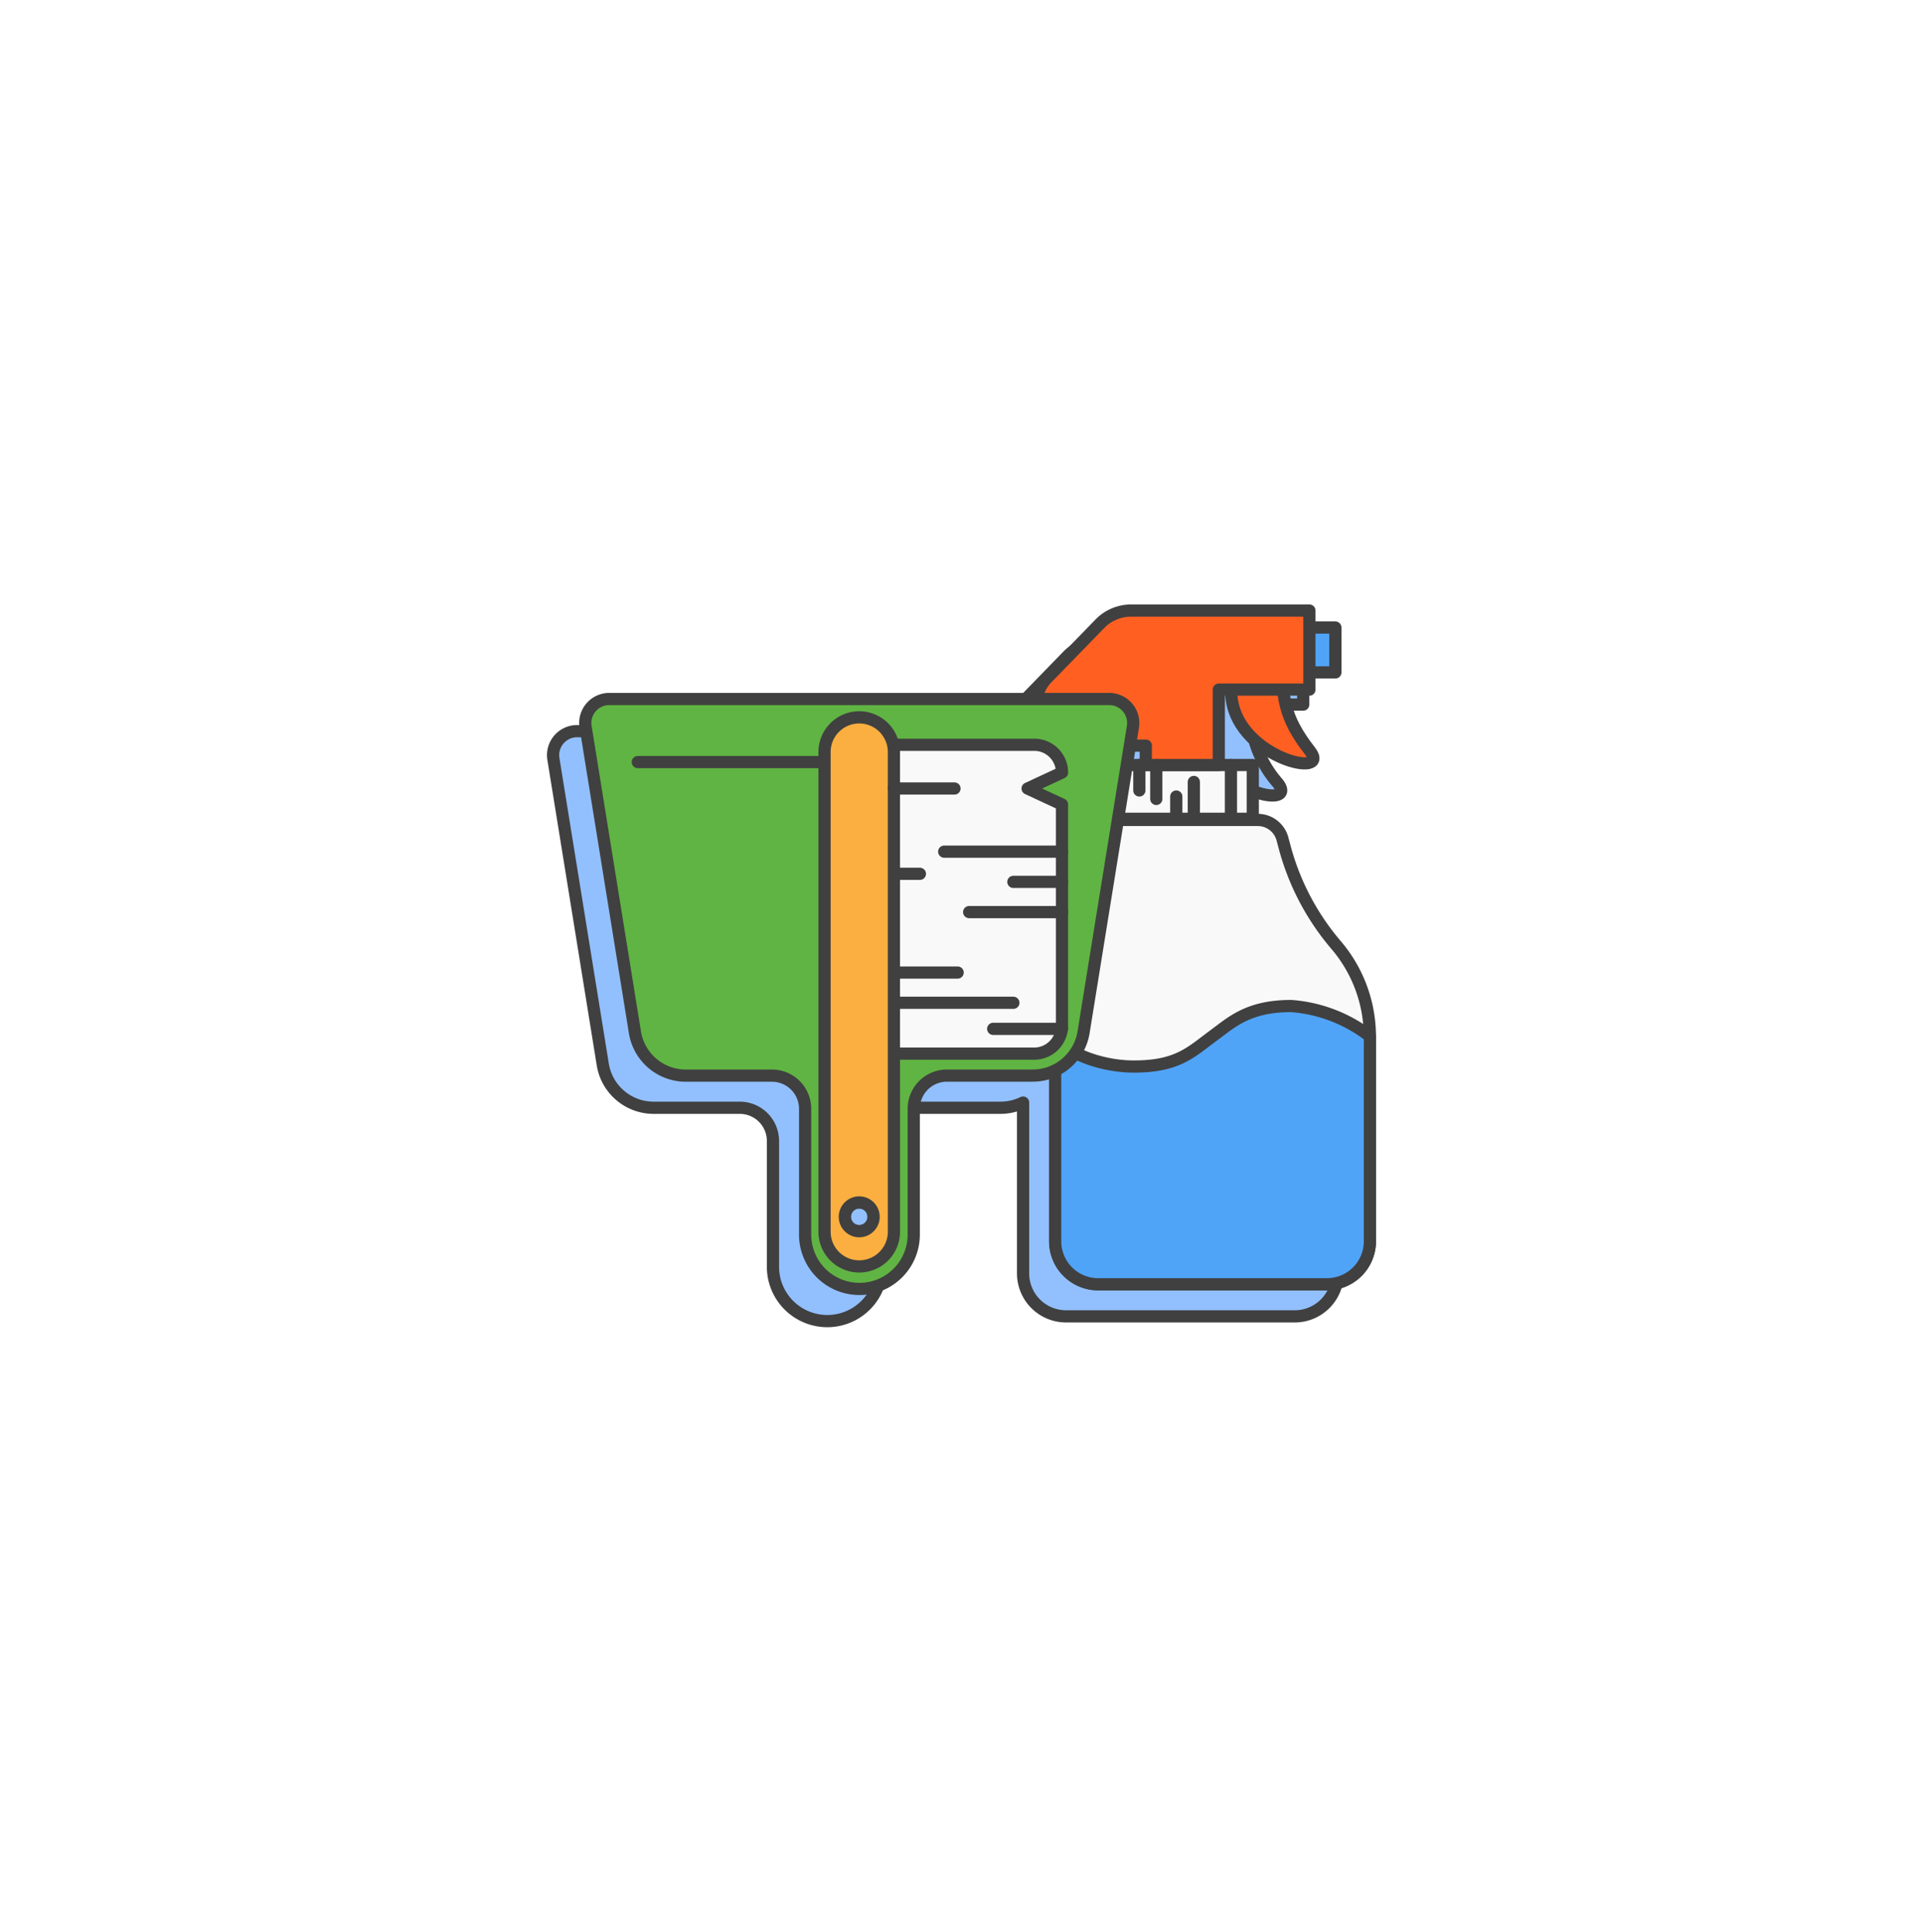 <svg xmlns="http://www.w3.org/2000/svg" xmlns:xlink="http://www.w3.org/1999/xlink" width="157.559" height="158.287" viewBox="0 0 157.559 158.287">
  <defs>
    <filter id="Rectangle_341" x="0" y="0" width="157.559" height="158.287" filterUnits="userSpaceOnUse">
      <feOffset input="SourceAlpha"/>
      <feGaussianBlur stdDeviation="10" result="blur"/>
      <feFlood flood-opacity="0.051"/>
      <feComposite operator="in" in2="blur"/>
      <feComposite in="SourceGraphic"/>
    </filter>
  </defs>
  <g id="Cleaning_Icon" data-name="Cleaning Icon" transform="translate(30 30)">
    <g transform="matrix(1, 0, 0, 1, -30, -30)" filter="url(#Rectangle_341)">
      <rect id="Rectangle_341-2" data-name="Rectangle 341" width="97.559" height="98.287" rx="15" transform="translate(30 30)" fill="#fff"/>
    </g>
    <g id="Cleaning_Icon-2" data-name="Cleaning Icon">
      <path id="Path_9361" data-name="Path 9361" d="M65.285,41.882a11.543,11.543,0,0,0-2.764-7.472,20.483,20.483,0,0,1-4.2-7.961l-.2-.746a2.092,2.092,0,0,0-2.02-1.547H44.634l.05-.309v.216H55.691v-4.41H52.907V13.476h1a7.109,7.109,0,0,0,.068.852c.7,4.761,8.2,6.48,6.4,4.173a9.037,9.037,0,0,1-2.2-5.025h2.15V12.067H62.46V8.39H60.329V7H45.716a3.56,3.56,0,0,0-2.552,1.078l-4.326,4.448a3.26,3.26,0,0,0-.874,1.719h-35a1.967,1.967,0,0,0-1.941,2.28L5.068,41.557a4.223,4.223,0,0,0,4.169,3.55h7.056a2.719,2.719,0,0,1,2.72,2.72V58.138a4.448,4.448,0,0,0,8.9,0V47.826a2.719,2.719,0,0,1,2.72-2.72h7.027a4.209,4.209,0,0,0,1.846-.426v14A3.523,3.523,0,0,0,43.024,62.2H61.763a3.523,3.523,0,0,0,3.523-3.523v-16.8h0M23.446,57.855a1.177,1.177,0,1,1,1.177-1.177,1.177,1.177,0,0,1-1.177,1.177m23.479-38.2H45.361l.256-1.589h1.308Z" transform="translate(14.319 15.668)" fill="#92c0ff"/>
      <path id="Path_9362" data-name="Path 9362" d="M65.285,41.882a11.543,11.543,0,0,0-2.764-7.472,20.483,20.483,0,0,1-4.2-7.961l-.2-.746a2.092,2.092,0,0,0-2.02-1.547H44.634l.05-.309v.216H55.691v-4.41H52.907V13.476h1a7.109,7.109,0,0,0,.068.852c.7,4.761,8.2,6.48,6.4,4.173a9.037,9.037,0,0,1-2.2-5.025h2.15V12.067H62.46V8.39H60.329V7H45.716a3.56,3.56,0,0,0-2.552,1.078l-4.326,4.448a3.26,3.26,0,0,0-.874,1.719h-35a1.967,1.967,0,0,0-1.941,2.28L5.068,41.557a4.223,4.223,0,0,0,4.169,3.55h7.056a2.719,2.719,0,0,1,2.72,2.72V58.138a4.448,4.448,0,0,0,8.9,0V47.826a2.719,2.719,0,0,1,2.72-2.72h7.027a4.209,4.209,0,0,0,1.846-.426v14A3.523,3.523,0,0,0,43.024,62.2H61.763a3.523,3.523,0,0,0,3.523-3.523v-16.8ZM23.446,57.855a1.177,1.177,0,1,1,1.177-1.177A1.177,1.177,0,0,1,23.446,57.855Zm23.479-38.2H45.361l.256-1.589h1.308Z" transform="translate(14.319 15.668)" fill="none" stroke="#404040" stroke-linejoin="round" stroke-width="1"/>
      <rect id="Rectangle_5433" data-name="Rectangle 5433" width="11.007" height="4.41" transform="translate(61.638 32.687)" fill="#f9f9f9"/>
      <rect id="Rectangle_5434" data-name="Rectangle 5434" width="11.007" height="4.41" transform="translate(61.638 32.687)" fill="none" stroke="#404040" stroke-linejoin="round" stroke-width="1"/>
      <path id="Path_9363" data-name="Path 9363" d="M131.636,5.489c0,3.567.127,5.2,2.309,8,1.8,2.307-5.706.588-6.4-4.173-.44-3.009,1.072-5.9,3.924-6.558Z" transform="translate(-56.612 18.049)" fill="#ff6022"/>
      <path id="Path_9364" data-name="Path 9364" d="M131.636,5.489c0,3.567.127,5.2,2.309,8,1.8,2.307-5.706.588-6.4-4.173-.44-3.009,1.072-5.9,3.924-6.558Z" transform="translate(-56.612 18.049)" fill="none" stroke="#404040" stroke-linejoin="round" stroke-width="1"/>
      <rect id="Rectangle_5435" data-name="Rectangle 5435" width="4.262" height="3.676" transform="translate(75.151 21.424)" fill="#50a4f8"/>
      <rect id="Rectangle_5436" data-name="Rectangle 5436" width="4.262" height="3.676" transform="translate(75.151 21.424)" fill="none" stroke="#404040" stroke-linejoin="round" stroke-width="1"/>
      <path id="Path_9365" data-name="Path 9365" d="M91.985,6.526l4.327-4.448A3.559,3.559,0,0,1,98.863,1h14.613V7.476h-7.423v6.177h-5.982V12.065H94.325a3.264,3.264,0,0,1-2.34-5.539" transform="translate(-36.192 19.033)" fill="#ff6022"/>
      <path id="Path_9366" data-name="Path 9366" d="M91.985,6.526l4.327-4.448A3.559,3.559,0,0,1,98.863,1h14.613V7.476h-7.423v6.177h-5.982V12.065H94.325a3.264,3.264,0,0,1-2.34-5.539Z" transform="translate(-36.192 19.033)" fill="none" stroke="#404040" stroke-linejoin="round" stroke-width="1"/>
      <path id="Path_9367" data-name="Path 9367" d="M97.273,41.712a2.093,2.093,0,0,1,2.044-1.644h11.956a2.092,2.092,0,0,1,2.02,1.547l.2.746a20.484,20.484,0,0,0,4.2,7.961,11.545,11.545,0,0,1,2.765,7.5V74.593a3.523,3.523,0,0,1-3.523,3.523H98.2a3.523,3.523,0,0,1-3.523-3.523v-18.8a20.61,20.61,0,0,1,.478-4.414Z" transform="translate(-38.219 -2.879)" fill="#f9f9f9"/>
      <path id="Path_9368" data-name="Path 9368" d="M97.273,41.712a2.093,2.093,0,0,1,2.044-1.644h11.956a2.092,2.092,0,0,1,2.02,1.547l.2.746a20.484,20.484,0,0,0,4.2,7.961,11.545,11.545,0,0,1,2.765,7.5V74.593a3.523,3.523,0,0,1-3.523,3.523H98.2a3.523,3.523,0,0,1-3.523-3.523v-18.8a20.61,20.61,0,0,1,.478-4.414Z" transform="translate(-38.219 -2.879)" fill="none" stroke="#404040" stroke-linejoin="round" stroke-width="1"/>
      <path id="Path_9369" data-name="Path 9369" d="M120.459,77.27a11.966,11.966,0,0,0-6.447-2.478c-3.56,0-4.908,1.352-6.447,2.478-1.8,1.331-2.886,2.479-6.446,2.479-2.765,0-5.635-1.162-6.447-2.479v16.8A3.523,3.523,0,0,0,98.2,97.592h18.739a3.523,3.523,0,0,0,3.523-3.523V77.27Z" transform="translate(-38.219 -22.354)" fill="#50a4f8"/>
      <path id="Path_9370" data-name="Path 9370" d="M120.459,77.27a11.966,11.966,0,0,0-6.447-2.478c-3.56,0-4.908,1.352-6.447,2.478-1.8,1.331-2.886,2.479-6.446,2.479-2.765,0-5.635-1.162-6.447-2.479v16.8A3.523,3.523,0,0,0,98.2,97.592h18.739a3.523,3.523,0,0,0,3.523-3.523V77.27Z" transform="translate(-38.219 -22.354)" fill="none" stroke="#404040" stroke-linejoin="round" stroke-width="1"/>
      <line id="Line_1547" data-name="Line 1547" y2="2.086" transform="translate(63.351 32.687)" fill="#50a4f8"/>
      <line id="Line_1548" data-name="Line 1548" y2="2.086" transform="translate(63.351 32.687)" fill="none" stroke="#404040" stroke-linecap="round" stroke-linejoin="round" stroke-width="1"/>
      <line id="Line_1549" data-name="Line 1549" y2="2.781" transform="translate(64.74 32.687)" fill="#50a4f8"/>
      <line id="Line_1550" data-name="Line 1550" y2="2.781" transform="translate(64.74 32.687)" fill="none" stroke="#404040" stroke-linecap="round" stroke-linejoin="round" stroke-width="1"/>
      <line id="Line_1551" data-name="Line 1551" y2="1.589" transform="translate(66.377 35.27)" fill="#50a4f8"/>
      <line id="Line_1552" data-name="Line 1552" y2="1.589" transform="translate(66.377 35.27)" fill="none" stroke="#404040" stroke-linecap="round" stroke-linejoin="round" stroke-width="1"/>
      <line id="Line_1553" data-name="Line 1553" y2="2.781" transform="translate(67.815 34.077)" fill="#50a4f8"/>
      <line id="Line_1554" data-name="Line 1554" y2="2.781" transform="translate(67.815 34.077)" fill="none" stroke="#404040" stroke-linecap="round" stroke-linejoin="round" stroke-width="1"/>
      <line id="Line_1555" data-name="Line 1555" y2="4.171" transform="translate(70.856 32.687)" fill="#50a4f8"/>
      <line id="Line_1556" data-name="Line 1556" y2="4.171" transform="translate(70.856 32.687)" fill="none" stroke="#404040" stroke-linecap="round" stroke-linejoin="round" stroke-width="1"/>
      <path id="Path_9371" data-name="Path 9371" d="M49.926,17.5H8.967a1.966,1.966,0,0,0-1.941,2.28l4.043,25.033a4.223,4.223,0,0,0,4.169,3.55h7.056a2.719,2.719,0,0,1,2.72,2.719V61.391a4.448,4.448,0,1,0,8.9,0V51.079a2.719,2.719,0,0,1,2.72-2.719h7.027a4.223,4.223,0,0,0,4.168-3.55l4.043-25.033a1.967,1.967,0,0,0-1.941-2.28M29.446,61.108a1.177,1.177,0,1,1,1.177-1.177,1.177,1.177,0,0,1-1.177,1.177" transform="translate(10.953 9.779)" fill="#60b443"/>
      <path id="Path_9372" data-name="Path 9372" d="M49.926,17.5H8.967a1.966,1.966,0,0,0-1.941,2.28l4.043,25.033a4.223,4.223,0,0,0,4.169,3.55h7.056a2.719,2.719,0,0,1,2.72,2.719V61.391a4.448,4.448,0,1,0,8.9,0V51.079a2.719,2.719,0,0,1,2.72-2.719h7.027a4.223,4.223,0,0,0,4.168-3.55l4.043-25.033A1.967,1.967,0,0,0,49.926,17.5ZM29.446,61.108a1.177,1.177,0,1,1,1.177-1.177A1.177,1.177,0,0,1,29.446,61.108Z" transform="translate(10.953 9.779)" fill="none" stroke="#404040" stroke-linejoin="round" stroke-width="1"/>
      <line id="Line_1557" data-name="Line 1557" x1="16.967" transform="translate(22.256 32.446)" fill="#ff6022"/>
      <line id="Line_1558" data-name="Line 1558" x1="16.967" transform="translate(22.256 32.446)" fill="none" stroke="#404040" stroke-linecap="round" stroke-linejoin="round" stroke-width="1"/>
      <path id="Path_9373" data-name="Path 9373" d="M73.7,29.626l2.819-1.31a2.274,2.274,0,0,0-2.274-2.274H61.3V51.351H74.241a2.274,2.274,0,0,0,2.274-2.274V30.935Z" transform="translate(-19.503 4.988)" fill="#f9f9f9"/>
      <path id="Path_9374" data-name="Path 9374" d="M73.7,29.626l2.819-1.31a2.274,2.274,0,0,0-2.274-2.274H61.3V51.351H74.241a2.274,2.274,0,0,0,2.274-2.274V30.935Z" transform="translate(-19.503 4.988)" fill="none" stroke="#404040" stroke-linejoin="round" stroke-width="1"/>
      <path id="Path_9375" data-name="Path 9375" d="M54.483,20.926a2.843,2.843,0,0,0-2.843,2.843V63.075a2.843,2.843,0,1,0,5.686,0V23.769a2.843,2.843,0,0,0-2.843-2.843m0,42.105a1.177,1.177,0,1,1,1.177-1.177,1.177,1.177,0,0,1-1.177,1.177" transform="translate(-14.083 7.857)" fill="#faaf40"/>
      <path id="Path_9376" data-name="Path 9376" d="M54.483,20.926a2.843,2.843,0,0,0-2.843,2.843V63.075a2.843,2.843,0,1,0,5.686,0V23.769A2.843,2.843,0,0,0,54.483,20.926Zm0,42.105a1.177,1.177,0,1,1,1.177-1.177A1.177,1.177,0,0,1,54.483,63.031Z" transform="translate(-14.083 7.857)" fill="none" stroke="#404040" stroke-linejoin="round" stroke-width="1"/>
      <line id="Line_1559" data-name="Line 1559" x2="4.961" transform="translate(43.243 34.613)" fill="#ff6022"/>
      <line id="Line_1560" data-name="Line 1560" x2="4.961" transform="translate(43.243 34.613)" fill="none" stroke="#404040" stroke-linecap="round" stroke-linejoin="round" stroke-width="1"/>
      <line id="Line_1561" data-name="Line 1561" x2="9.65" transform="translate(47.362 39.787)" fill="#ff6022"/>
      <line id="Line_1562" data-name="Line 1562" x2="9.65" transform="translate(47.362 39.787)" fill="none" stroke="#404040" stroke-linecap="round" stroke-linejoin="round" stroke-width="1"/>
      <line id="Line_1563" data-name="Line 1563" x2="3.984" transform="translate(53.028 42.264)" fill="#ff6022"/>
      <line id="Line_1564" data-name="Line 1564" x2="3.984" transform="translate(53.028 42.264)" fill="none" stroke="#404040" stroke-linecap="round" stroke-linejoin="round" stroke-width="1"/>
      <line id="Line_1565" data-name="Line 1565" x2="1.992" transform="translate(43.379 41.604)" fill="#ff6022"/>
      <line id="Line_1566" data-name="Line 1566" x2="1.992" transform="translate(43.379 41.604)" fill="none" stroke="#404040" stroke-linecap="round" stroke-linejoin="round" stroke-width="1"/>
      <line id="Line_1567" data-name="Line 1567" x2="7.605" transform="translate(49.406 44.741)" fill="#ff6022"/>
      <line id="Line_1568" data-name="Line 1568" x2="7.605" transform="translate(49.406 44.741)" fill="none" stroke="#404040" stroke-linecap="round" stroke-linejoin="round" stroke-width="1"/>
      <line id="Line_1569" data-name="Line 1569" x2="5.637" transform="translate(51.375 54.308)" fill="#ff6022"/>
      <line id="Line_1570" data-name="Line 1570" x2="5.637" transform="translate(51.375 54.308)" fill="none" stroke="#404040" stroke-linecap="round" stroke-linejoin="round" stroke-width="1"/>
      <line id="Line_1571" data-name="Line 1571" x2="5.084" transform="translate(43.379 49.695)" fill="#ff6022"/>
      <line id="Line_1572" data-name="Line 1572" x2="5.084" transform="translate(43.379 49.695)" fill="none" stroke="#404040" stroke-linecap="round" stroke-linejoin="round" stroke-width="1"/>
      <line id="Line_1573" data-name="Line 1573" x2="9.65" transform="translate(43.379 52.172)" fill="#ff6022"/>
      <line id="Line_1574" data-name="Line 1574" x2="9.65" transform="translate(43.379 52.172)" fill="none" stroke="#404040" stroke-linecap="round" stroke-linejoin="round" stroke-width="1"/>
    </g>
  </g>
</svg>
